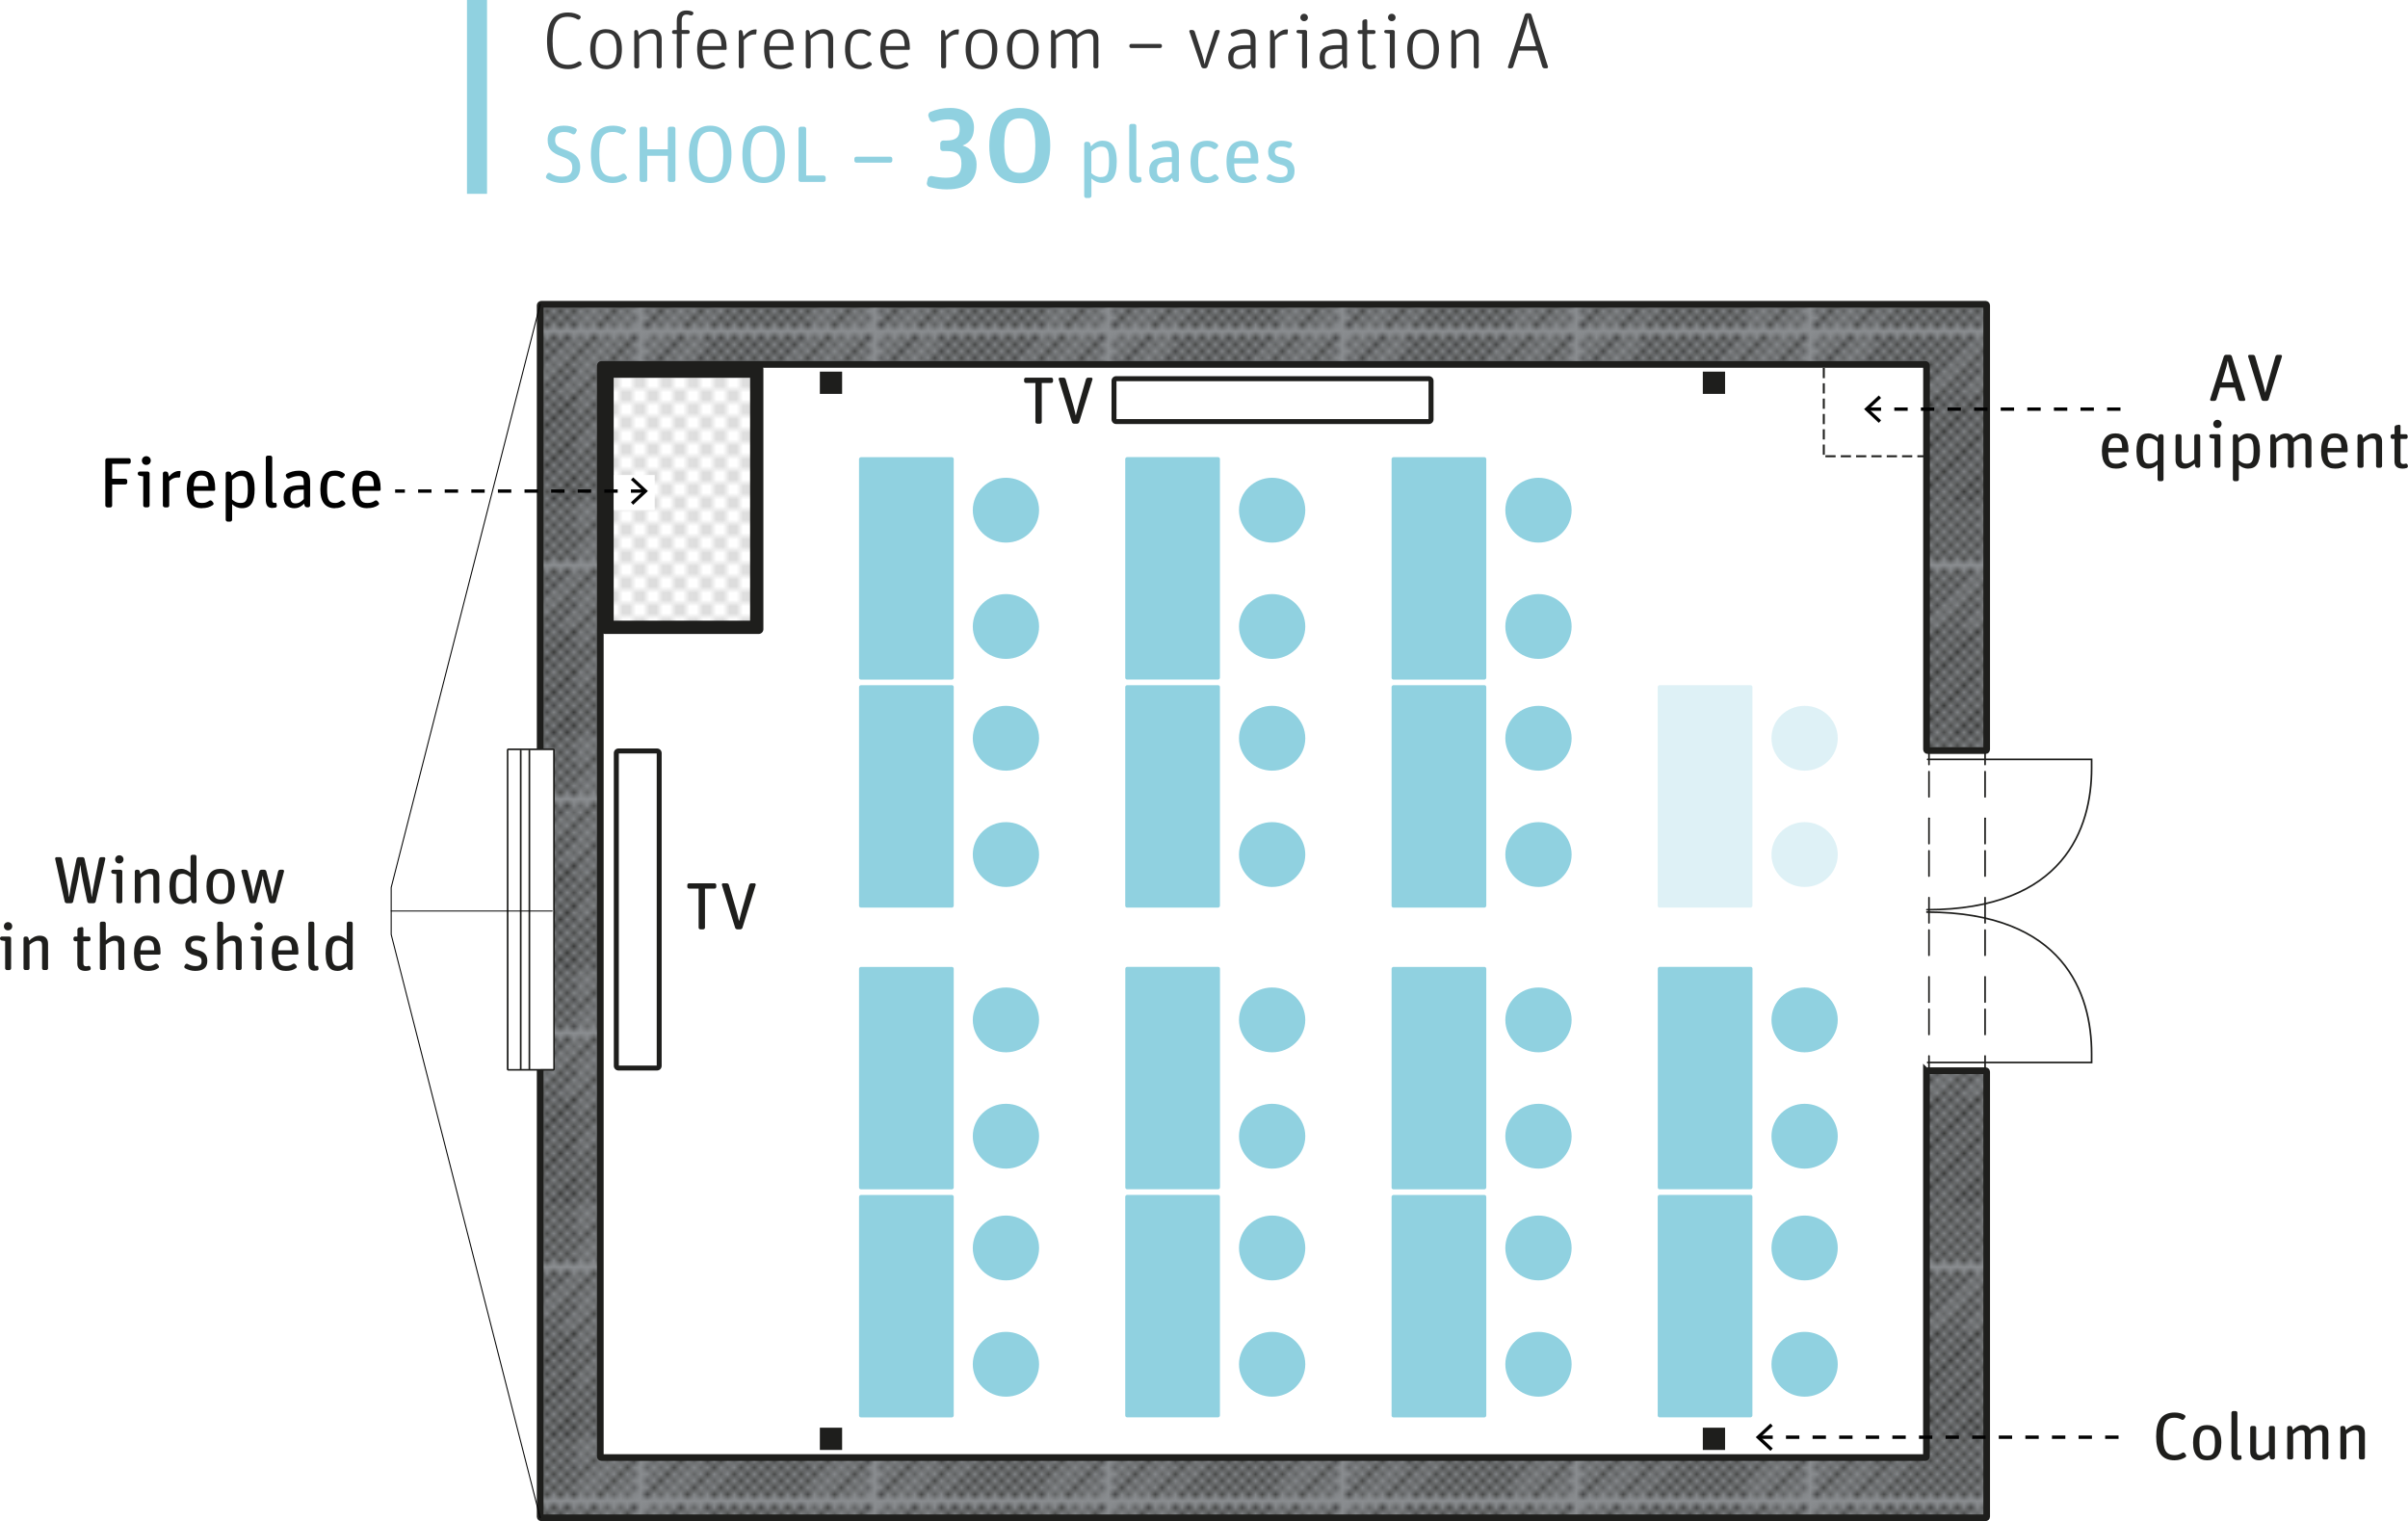 <?xml version="1.0" encoding="UTF-8"?>
<svg id="Vrstva_2" data-name="Vrstva 2" xmlns="http://www.w3.org/2000/svg" xmlns:xlink="http://www.w3.org/1999/xlink" viewBox="0 0 360.29 227.58">
  <defs>
    <style>
      .cls-1 {
        stroke-linejoin: round;
      }

      .cls-1, .cls-2, .cls-3, .cls-4, .cls-5, .cls-6, .cls-7 {
        stroke: #1e1e1c;
      }

      .cls-1, .cls-2, .cls-8, .cls-4, .cls-5, .cls-9, .cls-10, .cls-6, .cls-7, .cls-11 {
        fill: none;
      }

      .cls-1, .cls-5 {
        stroke-width: .3px;
      }

      .cls-2 {
        stroke-dasharray: 3.77 3.23 0 0;
      }

      .cls-2, .cls-3, .cls-4, .cls-9, .cls-10, .cls-6, .cls-7, .cls-11 {
        stroke-miterlimit: 10;
      }

      .cls-2, .cls-4, .cls-9, .cls-6, .cls-7 {
        stroke-linecap: round;
      }

      .cls-2, .cls-4, .cls-6 {
        stroke-width: .25px;
      }

      .cls-12 {
        opacity: .3;
      }

      .cls-13 {
        fill: #fff;
      }

      .cls-14 {
        fill: url(#USGS_19_Land_Inundation);
      }

      .cls-3 {
        fill: url(#Diagonal_Lines);
      }

      .cls-15 {
        fill: #8a8d90;
      }

      .cls-5 {
        stroke-dasharray: 2 2;
      }

      .cls-16 {
        fill: #1e1e1c;
      }

      .cls-17 {
        fill: #343434;
      }

      .cls-9 {
        stroke-width: .15px;
      }

      .cls-9, .cls-10 {
        stroke: #010101;
      }

      .cls-18 {
        fill: #010101;
      }

      .cls-10 {
        stroke-dasharray: 2 0 0 1.98 0 0;
        stroke-width: .5px;
      }

      .cls-6 {
        stroke-dasharray: 3.77 1.08 3.77 3.23 0 0;
      }

      .cls-19 {
        fill: #90d1e0;
      }

      .cls-7 {
        stroke-width: .25px;
      }

      .cls-11 {
        stroke: #90d1e0;
        stroke-width: 3px;
      }
    </style>
    <pattern id="USGS_19_Land_Inundation" data-name="USGS 19 Land Inundation" x="0" y="0" width="72" height="72" patternTransform="translate(57.69 -247.78)" patternUnits="userSpaceOnUse" viewBox="0 0 72 72">
      <g>
        <rect class="cls-8" width="72" height="72"/>
        <g>
          <line class="cls-5" x1="71" y1="71" x2="144.44" y2="71"/>
          <line class="cls-5" x1="71" y1="67" x2="144.44" y2="67"/>
          <line class="cls-5" x1="71" y1="63" x2="144.44" y2="63"/>
          <line class="cls-5" x1="71" y1="59" x2="144.44" y2="59"/>
          <line class="cls-5" x1="71" y1="55" x2="144.44" y2="55"/>
          <line class="cls-5" x1="71" y1="51" x2="144.44" y2="51"/>
          <line class="cls-5" x1="71" y1="47" x2="144.44" y2="47"/>
          <line class="cls-5" x1="71" y1="43" x2="144.44" y2="43"/>
          <line class="cls-5" x1="71" y1="39" x2="144.44" y2="39"/>
          <line class="cls-5" x1="71" y1="35" x2="144.44" y2="35"/>
          <line class="cls-5" x1="71" y1="31" x2="144.44" y2="31"/>
          <line class="cls-5" x1="71" y1="27" x2="144.44" y2="27"/>
          <line class="cls-5" x1="71" y1="23" x2="144.44" y2="23"/>
          <line class="cls-5" x1="71" y1="19" x2="144.44" y2="19"/>
          <line class="cls-5" x1="71" y1="15" x2="144.44" y2="15"/>
          <line class="cls-5" x1="71" y1="11" x2="144.44" y2="11"/>
          <line class="cls-5" x1="71" y1="7" x2="144.44" y2="7"/>
          <line class="cls-5" x1="71" y1="3" x2="144.44" y2="3"/>
        </g>
        <g>
          <line class="cls-5" x1="-1" y1="71" x2="72.44" y2="71"/>
          <line class="cls-5" x1="-1" y1="67" x2="72.44" y2="67"/>
          <line class="cls-5" x1="-1" y1="63" x2="72.44" y2="63"/>
          <line class="cls-5" x1="-1" y1="59" x2="72.44" y2="59"/>
          <line class="cls-5" x1="-1" y1="55" x2="72.44" y2="55"/>
          <line class="cls-5" x1="-1" y1="51" x2="72.44" y2="51"/>
          <line class="cls-5" x1="-1" y1="47" x2="72.44" y2="47"/>
          <line class="cls-5" x1="-1" y1="43" x2="72.44" y2="43"/>
          <line class="cls-5" x1="-1" y1="39" x2="72.44" y2="39"/>
          <line class="cls-5" x1="-1" y1="35" x2="72.44" y2="35"/>
          <line class="cls-5" x1="-1" y1="31" x2="72.44" y2="31"/>
          <line class="cls-5" x1="-1" y1="27" x2="72.44" y2="27"/>
          <line class="cls-5" x1="-1" y1="23" x2="72.44" y2="23"/>
          <line class="cls-5" x1="-1" y1="19" x2="72.44" y2="19"/>
          <line class="cls-5" x1="-1" y1="15" x2="72.44" y2="15"/>
          <line class="cls-5" x1="-1" y1="11" x2="72.44" y2="11"/>
          <line class="cls-5" x1="-1" y1="7" x2="72.44" y2="7"/>
          <line class="cls-5" x1="-1" y1="3" x2="72.44" y2="3"/>
          <line class="cls-5" x1="1.04" y1="69" x2="74.48" y2="69"/>
          <line class="cls-5" x1="1.04" y1="65" x2="74.48" y2="65"/>
          <line class="cls-5" x1="1.04" y1="61" x2="74.48" y2="61"/>
          <line class="cls-5" x1="1.04" y1="57" x2="74.48" y2="57"/>
          <line class="cls-5" x1="1.04" y1="53" x2="74.48" y2="53"/>
          <line class="cls-5" x1="1.04" y1="49" x2="74.48" y2="49"/>
          <line class="cls-5" x1="1.04" y1="45" x2="74.48" y2="45"/>
          <line class="cls-5" x1="1.04" y1="41" x2="74.48" y2="41"/>
          <line class="cls-5" x1="1.04" y1="37" x2="74.48" y2="37"/>
          <line class="cls-5" x1="1.04" y1="33" x2="74.48" y2="33"/>
          <line class="cls-5" x1="1.04" y1="29" x2="74.48" y2="29"/>
          <line class="cls-5" x1="1.04" y1="25" x2="74.48" y2="25"/>
          <line class="cls-5" x1="1.04" y1="21" x2="74.48" y2="21"/>
          <line class="cls-5" x1="1.04" y1="17" x2="74.48" y2="17"/>
          <line class="cls-5" x1="1.04" y1="13" x2="74.48" y2="13"/>
          <line class="cls-5" x1="1.04" y1="9" x2="74.48" y2="9"/>
          <line class="cls-5" x1="1.04" y1="5" x2="74.48" y2="5"/>
          <line class="cls-5" x1="1.04" y1="1" x2="74.48" y2="1"/>
        </g>
        <g>
          <line class="cls-5" x1="-73" y1="71" x2=".44" y2="71"/>
          <line class="cls-5" x1="-73" y1="67" x2=".44" y2="67"/>
          <line class="cls-5" x1="-73" y1="63" x2=".44" y2="63"/>
          <line class="cls-5" x1="-73" y1="59" x2=".44" y2="59"/>
          <line class="cls-5" x1="-73" y1="55" x2=".44" y2="55"/>
          <line class="cls-5" x1="-73" y1="51" x2=".44" y2="51"/>
          <line class="cls-5" x1="-73" y1="47" x2=".44" y2="47"/>
          <line class="cls-5" x1="-73" y1="43" x2=".44" y2="43"/>
          <line class="cls-5" x1="-73" y1="39" x2=".44" y2="39"/>
          <line class="cls-5" x1="-73" y1="35" x2=".44" y2="35"/>
          <line class="cls-5" x1="-73" y1="31" x2=".44" y2="31"/>
          <line class="cls-5" x1="-73" y1="27" x2=".44" y2="27"/>
          <line class="cls-5" x1="-73" y1="23" x2=".44" y2="23"/>
          <line class="cls-5" x1="-73" y1="19" x2=".44" y2="19"/>
          <line class="cls-5" x1="-73" y1="15" x2=".44" y2="15"/>
          <line class="cls-5" x1="-73" y1="11" x2=".44" y2="11"/>
          <line class="cls-5" x1="-73" y1="7" x2=".44" y2="7"/>
          <line class="cls-5" x1="-73" y1="3" x2=".44" y2="3"/>
          <line class="cls-5" x1="-70.96" y1="69" x2="2.48" y2="69"/>
          <line class="cls-5" x1="-70.96" y1="65" x2="2.48" y2="65"/>
          <line class="cls-5" x1="-70.96" y1="61" x2="2.48" y2="61"/>
          <line class="cls-5" x1="-70.96" y1="57" x2="2.48" y2="57"/>
          <line class="cls-5" x1="-70.96" y1="53" x2="2.48" y2="53"/>
          <line class="cls-5" x1="-70.96" y1="49" x2="2.48" y2="49"/>
          <line class="cls-5" x1="-70.96" y1="45" x2="2.48" y2="45"/>
          <line class="cls-5" x1="-70.96" y1="41" x2="2.48" y2="41"/>
          <line class="cls-5" x1="-70.96" y1="37" x2="2.48" y2="37"/>
          <line class="cls-5" x1="-70.96" y1="33" x2="2.48" y2="33"/>
          <line class="cls-5" x1="-70.96" y1="29" x2="2.48" y2="29"/>
          <line class="cls-5" x1="-70.96" y1="25" x2="2.48" y2="25"/>
          <line class="cls-5" x1="-70.96" y1="21" x2="2.48" y2="21"/>
          <line class="cls-5" x1="-70.96" y1="17" x2="2.48" y2="17"/>
          <line class="cls-5" x1="-70.96" y1="13" x2="2.48" y2="13"/>
          <line class="cls-5" x1="-70.96" y1="9" x2="2.48" y2="9"/>
          <line class="cls-5" x1="-70.96" y1="5" x2="2.48" y2="5"/>
          <line class="cls-5" x1="-70.96" y1="1" x2="2.48" y2="1"/>
        </g>
      </g>
    </pattern>
    <pattern id="Diagonal_Lines" data-name="Diagonal Lines" x="0" y="0" width="34.02" height="34.02" patternTransform="translate(-8.64 -299.94)" patternUnits="userSpaceOnUse" viewBox="0 0 34.02 34.02">
      <g>
        <rect class="cls-8" width="34.02" height="34.02"/>
        <g>
          <line class="cls-1" x1="9.02" y1="39.02" x2="39.02" y2="9.02"/>
          <line class="cls-1" x1="9.02" y1="45.02" x2="45.02" y2="9.02"/>
          <line class="cls-1" x1="9.02" y1="51.02" x2="51.02" y2="9.02"/>
          <line class="cls-1" x1="9.02" y1="57.02" x2="57.02" y2="9.02"/>
          <line class="cls-1" x1="9.02" y1="63.02" x2="63.02" y2="9.02"/>
          <line class="cls-1" x1="9.02" y1="69.02" x2="69.02" y2="9.02"/>
          <line class="cls-1" x1="9.02" y1="75.02" x2="75.02" y2="9.02"/>
          <line class="cls-1" x1="9.02" y1="81.02" x2="81.02" y2="9.02"/>
          <line class="cls-1" x1="9.02" y1="87.02" x2="87.02" y2="9.02"/>
          <line class="cls-1" x1="9.02" y1="93.02" x2="93.02" y2="9.02"/>
          <line class="cls-1" x1="15.02" y1="93.02" x2="93.02" y2="15.02"/>
          <line class="cls-1" x1="21.02" y1="93.02" x2="93.02" y2="21.02"/>
          <line class="cls-1" x1="27.02" y1="93.02" x2="93.02" y2="27.02"/>
          <line class="cls-1" x1="33.02" y1="93.02" x2="93.02" y2="33.02"/>
        </g>
        <g>
          <line class="cls-1" x1="-24.99" y1="39.02" x2="5.01" y2="9.02"/>
          <line class="cls-1" x1="-24.99" y1="45.02" x2="11.01" y2="9.02"/>
          <line class="cls-1" x1="-24.99" y1="51.02" x2="17.01" y2="9.02"/>
          <line class="cls-1" x1="-24.99" y1="57.02" x2="23.01" y2="9.02"/>
          <line class="cls-1" x1="-24.99" y1="63.02" x2="29.01" y2="9.02"/>
          <line class="cls-1" x1="-24.99" y1="69.02" x2="35.01" y2="9.02"/>
          <line class="cls-1" x1="-24.99" y1="75.02" x2="41.01" y2="9.02"/>
          <line class="cls-1" x1="-24.99" y1="81.02" x2="47.01" y2="9.02"/>
          <line class="cls-1" x1="-24.99" y1="87.02" x2="53.01" y2="9.02"/>
          <line class="cls-1" x1="-24.99" y1="93.02" x2="59.01" y2="9.02"/>
          <line class="cls-1" x1="-18.99" y1="93.02" x2="59.01" y2="15.02"/>
          <line class="cls-1" x1="-12.99" y1="93.02" x2="59.01" y2="21.02"/>
          <line class="cls-1" x1="-6.99" y1="93.02" x2="59.01" y2="27.02"/>
          <line class="cls-1" x1="-.99" y1="93.02" x2="59.01" y2="33.02"/>
        </g>
        <g>
          <line class="cls-1" x1="-59.01" y1="69.02" x2=".99" y2="9.02"/>
          <line class="cls-1" x1="-59.01" y1="75.02" x2="6.99" y2="9.02"/>
          <line class="cls-1" x1="-59.01" y1="81.02" x2="12.99" y2="9.02"/>
          <line class="cls-1" x1="-59.01" y1="87.02" x2="18.99" y2="9.02"/>
          <line class="cls-1" x1="-59.01" y1="93.02" x2="24.99" y2="9.02"/>
          <line class="cls-1" x1="-53.01" y1="93.02" x2="24.99" y2="15.02"/>
          <line class="cls-1" x1="-47.01" y1="93.02" x2="24.99" y2="21.02"/>
          <line class="cls-1" x1="-41.01" y1="93.02" x2="24.99" y2="27.02"/>
          <line class="cls-1" x1="-35.01" y1="93.02" x2="24.99" y2="33.02"/>
        </g>
        <g>
          <line class="cls-1" x1="9.02" y1="5.01" x2="39.02" y2="-24.99"/>
          <line class="cls-1" x1="9.02" y1="11.01" x2="45.02" y2="-24.99"/>
          <line class="cls-1" x1="9.02" y1="17.01" x2="51.02" y2="-24.99"/>
          <line class="cls-1" x1="9.02" y1="23.01" x2="57.02" y2="-24.99"/>
          <line class="cls-1" x1="9.02" y1="29.01" x2="63.02" y2="-24.99"/>
          <line class="cls-1" x1="9.02" y1="35.01" x2="69.02" y2="-24.99"/>
          <line class="cls-1" x1="9.02" y1="41.01" x2="75.02" y2="-24.99"/>
          <line class="cls-1" x1="9.02" y1="47.01" x2="81.02" y2="-24.99"/>
          <line class="cls-1" x1="9.02" y1="53.01" x2="87.02" y2="-24.99"/>
          <line class="cls-1" x1="9.02" y1="59.01" x2="93.02" y2="-24.99"/>
          <line class="cls-1" x1="15.02" y1="59.01" x2="93.02" y2="-18.99"/>
          <line class="cls-1" x1="21.02" y1="59.01" x2="93.02" y2="-12.99"/>
          <line class="cls-1" x1="27.02" y1="59.01" x2="93.02" y2="-6.99"/>
          <line class="cls-1" x1="33.02" y1="59.01" x2="93.02" y2="-.99"/>
        </g>
        <g>
          <line class="cls-1" x1="-24.99" y1="5.01" x2="5.01" y2="-24.99"/>
          <line class="cls-1" x1="-24.99" y1="11.01" x2="11.01" y2="-24.99"/>
          <line class="cls-1" x1="-24.99" y1="17.01" x2="17.01" y2="-24.99"/>
          <line class="cls-1" x1="-24.99" y1="23.01" x2="23.01" y2="-24.99"/>
          <line class="cls-1" x1="-24.99" y1="29.01" x2="29.01" y2="-24.99"/>
          <line class="cls-1" x1="-24.99" y1="35.01" x2="35.01" y2="-24.99"/>
          <line class="cls-1" x1="-24.99" y1="41.01" x2="41.01" y2="-24.99"/>
          <line class="cls-1" x1="-24.99" y1="47.01" x2="47.01" y2="-24.99"/>
          <line class="cls-1" x1="-24.99" y1="53.01" x2="53.01" y2="-24.99"/>
          <line class="cls-1" x1="-24.99" y1="59.01" x2="59.01" y2="-24.99"/>
          <line class="cls-1" x1="-18.99" y1="59.01" x2="59.01" y2="-18.99"/>
          <line class="cls-1" x1="-12.99" y1="59.01" x2="59.01" y2="-12.99"/>
          <line class="cls-1" x1="-6.99" y1="59.01" x2="59.01" y2="-6.99"/>
          <line class="cls-1" x1="-.99" y1="59.01" x2="59.01" y2="-.99"/>
          <line class="cls-1" x1="5.01" y1="59.01" x2="59.01" y2="5.01"/>
          <line class="cls-1" x1="11.01" y1="59.01" x2="59.01" y2="11.01"/>
          <line class="cls-1" x1="17.01" y1="59.01" x2="59.01" y2="17.01"/>
          <line class="cls-1" x1="23.01" y1="59.01" x2="59.01" y2="23.01"/>
          <line class="cls-1" x1="29.01" y1="59.01" x2="59.01" y2="29.01"/>
        </g>
        <g>
          <line class="cls-1" x1="-59.01" y1="35.01" x2=".99" y2="-24.99"/>
          <line class="cls-1" x1="-59.01" y1="41.01" x2="6.99" y2="-24.99"/>
          <line class="cls-1" x1="-59.01" y1="47.01" x2="12.99" y2="-24.99"/>
          <line class="cls-1" x1="-59.01" y1="53.01" x2="18.99" y2="-24.99"/>
          <line class="cls-1" x1="-59.01" y1="59.01" x2="24.99" y2="-24.99"/>
          <line class="cls-1" x1="-53.01" y1="59.01" x2="24.99" y2="-18.99"/>
          <line class="cls-1" x1="-47.01" y1="59.01" x2="24.99" y2="-12.99"/>
          <line class="cls-1" x1="-41.01" y1="59.01" x2="24.99" y2="-6.99"/>
          <line class="cls-1" x1="-35.01" y1="59.01" x2="24.99" y2="-.99"/>
          <line class="cls-1" x1="-29.01" y1="59.01" x2="24.99" y2="5.01"/>
          <line class="cls-1" x1="-23.01" y1="59.01" x2="24.99" y2="11.01"/>
          <line class="cls-1" x1="-17.01" y1="59.01" x2="24.99" y2="17.01"/>
          <line class="cls-1" x1="-11.01" y1="59.01" x2="24.99" y2="23.01"/>
          <line class="cls-1" x1="-5.01" y1="59.01" x2="24.99" y2="29.01"/>
        </g>
        <g>
          <line class="cls-1" x1="9.02" y1=".99" x2="69.02" y2="-59.01"/>
          <line class="cls-1" x1="9.02" y1="6.99" x2="75.02" y2="-59.01"/>
          <line class="cls-1" x1="9.02" y1="12.99" x2="81.02" y2="-59.01"/>
          <line class="cls-1" x1="9.02" y1="18.99" x2="87.02" y2="-59.01"/>
          <line class="cls-1" x1="9.02" y1="24.99" x2="93.02" y2="-59.01"/>
          <line class="cls-1" x1="15.02" y1="24.99" x2="93.02" y2="-53.01"/>
          <line class="cls-1" x1="21.02" y1="24.99" x2="93.02" y2="-47.01"/>
          <line class="cls-1" x1="27.02" y1="24.99" x2="93.02" y2="-41.01"/>
          <line class="cls-1" x1="33.02" y1="24.99" x2="93.02" y2="-35.01"/>
        </g>
        <g>
          <line class="cls-1" x1="-24.99" y1=".99" x2="35.01" y2="-59.01"/>
          <line class="cls-1" x1="-24.99" y1="6.99" x2="41.01" y2="-59.01"/>
          <line class="cls-1" x1="-24.99" y1="12.99" x2="47.01" y2="-59.01"/>
          <line class="cls-1" x1="-24.99" y1="18.99" x2="53.01" y2="-59.01"/>
          <line class="cls-1" x1="-24.99" y1="24.99" x2="59.01" y2="-59.01"/>
          <line class="cls-1" x1="-18.99" y1="24.99" x2="59.01" y2="-53.01"/>
          <line class="cls-1" x1="-12.99" y1="24.99" x2="59.01" y2="-47.01"/>
          <line class="cls-1" x1="-6.99" y1="24.99" x2="59.01" y2="-41.01"/>
          <line class="cls-1" x1="-.99" y1="24.99" x2="59.01" y2="-35.01"/>
          <line class="cls-1" x1="5.01" y1="24.99" x2="59.01" y2="-29.01"/>
          <line class="cls-1" x1="11.01" y1="24.99" x2="59.01" y2="-23.01"/>
          <line class="cls-1" x1="17.01" y1="24.99" x2="59.01" y2="-17.01"/>
          <line class="cls-1" x1="23.01" y1="24.99" x2="59.01" y2="-11.01"/>
          <line class="cls-1" x1="29.01" y1="24.99" x2="59.01" y2="-5.01"/>
        </g>
        <g>
          <line class="cls-1" x1="-59.01" y1=".99" x2=".99" y2="-59.01"/>
          <line class="cls-1" x1="-59.01" y1="6.99" x2="6.99" y2="-59.01"/>
          <line class="cls-1" x1="-59.01" y1="12.99" x2="12.99" y2="-59.01"/>
          <line class="cls-1" x1="-59.01" y1="18.99" x2="18.99" y2="-59.01"/>
          <line class="cls-1" x1="-59.01" y1="24.99" x2="24.99" y2="-59.01"/>
          <line class="cls-1" x1="-53.01" y1="24.99" x2="24.99" y2="-53.01"/>
          <line class="cls-1" x1="-47.01" y1="24.99" x2="24.99" y2="-47.01"/>
          <line class="cls-1" x1="-41.01" y1="24.99" x2="24.99" y2="-41.01"/>
          <line class="cls-1" x1="-35.01" y1="24.99" x2="24.99" y2="-35.01"/>
          <line class="cls-1" x1="-29.01" y1="24.99" x2="24.99" y2="-29.01"/>
          <line class="cls-1" x1="-23.01" y1="24.99" x2="24.99" y2="-23.01"/>
          <line class="cls-1" x1="-17.01" y1="24.99" x2="24.99" y2="-17.01"/>
          <line class="cls-1" x1="-11.01" y1="24.99" x2="24.99" y2="-11.01"/>
          <line class="cls-1" x1="-5.01" y1="24.99" x2="24.99" y2="-5.01"/>
        </g>
      </g>
    </pattern>
  </defs>
  <g id="Vrstva_1-2" data-name="Vrstva 1">
    <path class="cls-15" d="M288.24,160.35v57.55c0,.09-.08.17-.17.17H89.99c-.09,0-.17-.08-.17-.17V54.69c0-.09.08-.17.17-.17h198.09c.09,0,.17.08.17.17v57.44c0,.09.08.17.17.17h8.66c.09,0,.17-.08.17-.17V45.69c0-.09-.08-.17-.17-.17H80.99c-.09,0-.17.08-.17.17v181.22c0,.09.08.17.17.17h216.09c.09,0,.17-.08.17-.17v-66.55c0-.09-.08-.17-.17-.17h-8.66c-.09,0-.17.08-.17.17Z"/>
    <g>
      <rect class="cls-14" x="90.82" y="55.52" width="22.41" height="38.34"/>
      <path class="cls-16" d="M112.23,56.52v36.34h-20.41v-36.34h20.41M113.51,54.52h-22.98c-.39,0-.71.32-.71.71v38.91c0,.39.32.71.71.71h22.98c.39,0,.71-.32.71-.71v-38.91c0-.39-.32-.71-.71-.71h0Z"/>
    </g>
    <g>
      <rect class="cls-13" x="272.73" y="54.51" width="15.52" height="13.89"/>
      <path class="cls-16" d="M285.95,54.51h-1.53v.3h1.53v-.3h0ZM283.66,54.51h-1.53v.3h1.53v-.3h0ZM281.37,54.51h-1.53v.3h1.53v-.3h0ZM279.07,54.51h-1.53v.3h1.53v-.3h0ZM276.78,54.51h-1.53v.3h1.53v-.3h0ZM274.49,54.51h-1.53v.3h1.53v-.3h0ZM273.03,55.05h-.3v1.53h.3v-1.53h0ZM273.03,57.34h-.3v1.53h.3v-1.53h0ZM273.03,59.63h-.3v1.53h.3v-1.53h0ZM273.03,61.93h-.3v1.53h.3v-1.53h0ZM273.03,64.22h-.3v1.53h.3v-1.53h0ZM273.03,66.51h-.3v1.53h.3v-1.53h0ZM274.65,68.11h-1.53v.3h1.53v-.3h0ZM276.95,68.11h-1.53v.3h1.53v-.3h0ZM279.24,68.11h-1.53v.3h1.53v-.3h0ZM281.53,68.11h-1.53v.3h1.53v-.3h0ZM283.83,68.11h-1.53v.3h1.53v-.3h0ZM286.12,68.11h-1.53v.3h1.53v-.3h0ZM288.24,68.11h-1.36v.3h1.36v-.3h0ZM288.24,65.95h-.3v1.53h.3v-1.53h0ZM288.24,63.65h-.3v1.53h.3v-1.53h0ZM288.24,61.36h-.3v1.53h.3v-1.53h0ZM288.24,59.07h-.3v1.53h.3v-1.53h0ZM288.24,56.77h-.3v1.53h.3v-1.53h0ZM288.24,54.51h-1.53v.3h1.23v1.2h.3v-1.5h0Z"/>
    </g>
    <rect class="cls-16" x="254.78" y="55.6" width="3.33" height="3.33"/>
    <rect class="cls-16" x="122.67" y="55.6" width="3.33" height="3.33"/>
    <rect class="cls-16" x="254.78" y="213.6" width="3.33" height="3.33"/>
    <rect class="cls-16" x="122.67" y="213.6" width="3.33" height="3.33"/>
    <path class="cls-4" d="M288.31,136.11c20.54-.03,24.64-12.22,24.64-21.18v-1.32h-24.53"/>
    <path class="cls-4" d="M288.31,136.46c20.54.03,24.64,12.22,24.64,21.18v1.32h-24.53"/>
    <path class="cls-3" d="M288.24,160.35v57.55c0,.09-.08.17-.17.17H89.99c-.09,0-.17-.08-.17-.17V54.69c0-.09.08-.17.17-.17h198.09c.09,0,.17.08.17.17v57.44c0,.09.08.17.17.17h8.66c.09,0,.17-.08.17-.17V45.69c0-.09-.08-.17-.17-.17H80.99c-.09,0-.17.08-.17.17v181.22c0,.09.08.17.17.17h216.09c.09,0,.17-.08.17-.17v-66.55c0-.09-.08-.17-.17-.17h-8.66c-.09,0-.17.08-.17.17Z"/>
    <g>
      <line class="cls-4" x1="288.62" y1="112.63" x2="288.62" y2="114.38"/>
      <line class="cls-2" x1="288.62" y1="115.45" x2="288.62" y2="122.45"/>
      <line class="cls-6" x1="288.62" y1="122.45" x2="288.62" y2="157.99"/>
      <line class="cls-4" x1="288.62" y1="157.99" x2="288.62" y2="159.74"/>
    </g>
    <g>
      <line class="cls-4" x1="297.01" y1="112.63" x2="297.01" y2="114.38"/>
      <line class="cls-2" x1="297.01" y1="115.45" x2="297.01" y2="122.45"/>
      <line class="cls-6" x1="297.01" y1="122.45" x2="297.01" y2="157.99"/>
      <line class="cls-4" x1="297.01" y1="157.99" x2="297.01" y2="159.74"/>
    </g>
    <g>
      <g>
        <path class="cls-13" d="M76.06,112.1h6.72c.06,0,.1.04.1.1v47.74c0,.06-.04.1-.1.1h-6.72c-.06,0-.1-.05-.1-.1v-47.74c0-.06.04-.1.1-.1Z"/>
        <path class="cls-16" d="M82.76,112.23l.02,47.69-6.69.02-.02-47.71h6.69M82.78,111.98h-6.72c-.12,0-.23.1-.23.23v47.74c0,.12.1.23.23.23h6.72c.12,0,.23-.1.23-.23v-47.74c0-.12-.1-.23-.23-.23h0Z"/>
      </g>
      <line class="cls-7" x1="77.91" y1="112.27" x2="77.91" y2="159.96"/>
      <line class="cls-7" x1="79.21" y1="112.27" x2="79.21" y2="159.96"/>
    </g>
    <g>
      <rect class="cls-13" x="92.21" y="112.35" width="6.42" height="47.44" rx=".32" ry=".32"/>
      <path class="cls-16" d="M98.26,112.73v46.69h-5.67v-46.69h5.67M98.31,111.98h-5.78c-.38,0-.69.31-.69.69v46.8c0,.38.31.69.69.69h5.78c.38,0,.69-.31.69-.69v-46.8c0-.38-.31-.69-.69-.69h0Z"/>
    </g>
    <g>
      <rect class="cls-19" x="118.97" y="77.94" width="33.28" height="14.17" rx=".28" ry=".28" transform="translate(50.59 220.65) rotate(-90)"/>
      <g>
        <ellipse class="cls-19" cx="150.51" cy="76.33" rx="4.96" ry="4.85"/>
        <ellipse class="cls-19" cx="150.51" cy="93.73" rx="4.96" ry="4.85"/>
      </g>
    </g>
    <g>
      <rect class="cls-19" x="118.97" y="112.06" width="33.28" height="14.17" rx=".28" ry=".28" transform="translate(16.47 254.76) rotate(-90)"/>
      <g>
        <ellipse class="cls-19" cx="150.51" cy="110.45" rx="4.96" ry="4.85"/>
        <ellipse class="cls-19" cx="150.51" cy="127.85" rx="4.96" ry="4.85"/>
      </g>
    </g>
    <g>
      <rect class="cls-19" x="158.81" y="77.94" width="33.28" height="14.17" rx=".28" ry=".28" transform="translate(90.42 260.48) rotate(-90)"/>
      <g>
        <ellipse class="cls-19" cx="190.34" cy="76.33" rx="4.96" ry="4.85"/>
        <ellipse class="cls-19" cx="190.34" cy="93.73" rx="4.96" ry="4.85"/>
      </g>
    </g>
    <g>
      <rect class="cls-19" x="158.81" y="112.06" width="33.28" height="14.17" rx=".28" ry=".28" transform="translate(56.3 294.6) rotate(-90)"/>
      <g>
        <ellipse class="cls-19" cx="190.34" cy="110.45" rx="4.96" ry="4.85"/>
        <ellipse class="cls-19" cx="190.34" cy="127.85" rx="4.96" ry="4.85"/>
      </g>
    </g>
    <g>
      <rect class="cls-19" x="118.97" y="154.21" width="33.28" height="14.17" rx=".28" ry=".28" transform="translate(-25.68 296.91) rotate(-90)"/>
      <g>
        <ellipse class="cls-19" cx="150.51" cy="152.59" rx="4.96" ry="4.85"/>
        <ellipse class="cls-19" cx="150.51" cy="169.99" rx="4.96" ry="4.85"/>
      </g>
    </g>
    <g>
      <rect class="cls-19" x="118.97" y="188.32" width="33.28" height="14.17" rx=".28" ry=".28" transform="translate(-59.79 331.03) rotate(-90)"/>
      <g>
        <ellipse class="cls-19" cx="150.51" cy="186.71" rx="4.96" ry="4.85"/>
        <ellipse class="cls-19" cx="150.51" cy="204.11" rx="4.96" ry="4.85"/>
      </g>
    </g>
    <g>
      <rect class="cls-19" x="158.81" y="154.21" width="33.28" height="14.17" rx=".28" ry=".28" transform="translate(14.16 336.74) rotate(-90)"/>
      <g>
        <ellipse class="cls-19" cx="190.34" cy="152.59" rx="4.96" ry="4.85"/>
        <ellipse class="cls-19" cx="190.34" cy="169.99" rx="4.96" ry="4.85"/>
      </g>
    </g>
    <g>
      <rect class="cls-19" x="158.81" y="188.32" width="33.28" height="14.17" rx=".28" ry=".28" transform="translate(-19.96 370.86) rotate(-90)"/>
      <g>
        <ellipse class="cls-19" cx="190.34" cy="186.71" rx="4.96" ry="4.85"/>
        <ellipse class="cls-19" cx="190.34" cy="204.11" rx="4.96" ry="4.85"/>
      </g>
    </g>
    <g>
      <rect class="cls-19" x="198.65" y="154.21" width="33.28" height="14.17" rx=".28" ry=".28" transform="translate(54 376.59) rotate(-90)"/>
      <g>
        <ellipse class="cls-19" cx="230.19" cy="152.59" rx="4.96" ry="4.85"/>
        <ellipse class="cls-19" cx="230.19" cy="169.99" rx="4.96" ry="4.85"/>
      </g>
    </g>
    <g>
      <rect class="cls-19" x="198.65" y="188.32" width="33.28" height="14.17" rx=".28" ry=".28" transform="translate(19.89 410.71) rotate(-90)"/>
      <g>
        <ellipse class="cls-19" cx="230.19" cy="186.71" rx="4.96" ry="4.85"/>
        <ellipse class="cls-19" cx="230.19" cy="204.11" rx="4.96" ry="4.85"/>
      </g>
    </g>
    <g>
      <rect class="cls-19" x="238.48" y="154.21" width="33.28" height="14.17" rx=".28" ry=".28" transform="translate(93.83 416.41) rotate(-90)"/>
      <g>
        <ellipse class="cls-19" cx="270.01" cy="152.59" rx="4.96" ry="4.85"/>
        <ellipse class="cls-19" cx="270.01" cy="169.99" rx="4.96" ry="4.85"/>
      </g>
    </g>
    <g>
      <rect class="cls-19" x="238.48" y="188.32" width="33.28" height="14.17" rx=".28" ry=".28" transform="translate(59.71 450.53) rotate(-90)"/>
      <g>
        <ellipse class="cls-19" cx="270.01" cy="186.71" rx="4.96" ry="4.85"/>
        <ellipse class="cls-19" cx="270.01" cy="204.11" rx="4.96" ry="4.85"/>
      </g>
    </g>
    <g>
      <rect class="cls-19" x="198.65" y="77.94" width="33.28" height="14.17" rx=".28" ry=".28" transform="translate(130.27 300.33) rotate(-90)"/>
      <g>
        <ellipse class="cls-19" cx="230.19" cy="76.33" rx="4.96" ry="4.85"/>
        <ellipse class="cls-19" cx="230.19" cy="93.73" rx="4.96" ry="4.85"/>
      </g>
    </g>
    <g>
      <rect class="cls-19" x="198.65" y="112.06" width="33.28" height="14.17" rx=".28" ry=".28" transform="translate(96.15 334.44) rotate(-90)"/>
      <g>
        <ellipse class="cls-19" cx="230.19" cy="110.45" rx="4.96" ry="4.85"/>
        <ellipse class="cls-19" cx="230.19" cy="127.85" rx="4.96" ry="4.85"/>
      </g>
    </g>
    <g class="cls-12">
      <rect class="cls-19" x="238.48" y="112.06" width="33.28" height="14.17" rx=".28" ry=".28" transform="translate(135.97 374.27) rotate(-90)"/>
      <g>
        <ellipse class="cls-19" cx="270.01" cy="110.45" rx="4.96" ry="4.85"/>
        <ellipse class="cls-19" cx="270.01" cy="127.85" rx="4.96" ry="4.85"/>
      </g>
    </g>
    <g>
      <path class="cls-17" d="M85.03,10.34c-2.28,0-3.18-1.48-3.18-4.2s.92-4.27,3.13-4.27c.73,0,1.32.18,1.79.48.12.08.16.24.07.36l-.07.11c-.09.12-.26.16-.39.07-.39-.23-.85-.38-1.41-.38-1.75,0-2.29,1.2-2.29,3.6s.51,3.59,2.35,3.59c.62,0,1.11-.22,1.49-.47.12-.08.3-.05.39.07l.07.12c.07.12.05.28-.07.36-.5.32-1.13.56-1.89.56Z"/>
      <path class="cls-17" d="M90.69,10.34c-1.38,0-2.38-.85-2.38-2.97s.97-3,2.35-3,2.39.85,2.39,2.99-.97,2.99-2.36,2.99ZM90.69,9.76c1.03,0,1.58-.59,1.58-2.39s-.56-2.44-1.59-2.44-1.58.59-1.58,2.4.56,2.42,1.59,2.42Z"/>
      <path class="cls-17" d="M95.17,10.22c-.15,0-.27-.12-.27-.26v-5.23c0-.13.11-.24.25-.24h.02c.14,0,.27.1.3.24l.12.59c.58-.55,1.21-.95,1.94-.95.85,0,1.47.48,1.47,1.48v4.11c0,.14-.12.26-.27.26h-.2c-.15,0-.27-.12-.27-.26v-3.92c0-.77-.29-1.03-.9-1.03s-1.18.37-1.72.83v4.13c0,.14-.12.26-.27.26h-.2Z"/>
      <path class="cls-17" d="M101.26,5.08h-.44c-.15,0-.27-.12-.27-.26v-.06c0-.14.12-.26.27-.26h.44v-1.42c0-1.08.63-1.51,1.41-1.51.36,0,.66.05.93.17.12.06.19.23.12.35l-.04.06c-.07.13-.24.19-.39.14-.17-.07-.35-.11-.56-.11-.47,0-.73.28-.73.91v1.4h.93c.15,0,.27.12.27.26v.06c0,.14-.12.26-.27.26h-.93v4.88c0,.14-.12.26-.27.26h-.2c-.15,0-.27-.12-.27-.26v-4.88Z"/>
      <path class="cls-17" d="M105.09,7.46c.02,1.74.51,2.27,1.63,2.27.56,0,.93-.16,1.26-.36.12-.08.31-.06.4.06l.07.08c.09.12.06.29-.06.36-.45.3-.96.47-1.67.47-1.42,0-2.41-.77-2.41-2.97s.96-3,2.28-3,2.13.84,2.13,2.79v.16c0,.08-.06.14-.14.14h-3.48ZM105.1,6.9h2.84c0-1.46-.45-1.94-1.37-1.94-.83,0-1.38.44-1.47,1.94Z"/>
      <path class="cls-17" d="M110.81,10.22c-.15,0-.27-.12-.27-.26v-5.23c0-.13.11-.24.25-.24h.02c.14,0,.26.1.29.24l.14.73c.5-.59,1.09-1.06,1.8-1.06.02,0,.07,0,.11.01.04,0,.07.04.06.08l-.05.56c0,.06-.06.11-.11.11-.04,0-.07-.01-.16-.01-.61,0-1.07.3-1.6.85v3.95c0,.14-.12.26-.27.26h-.2Z"/>
      <path class="cls-17" d="M115.11,7.46c.02,1.74.51,2.27,1.63,2.27.56,0,.93-.16,1.26-.36.12-.08.31-.06.4.06l.07.08c.09.12.06.29-.06.36-.45.3-.96.47-1.67.47-1.42,0-2.41-.77-2.41-2.97s.96-3,2.28-3,2.13.84,2.13,2.79v.16c0,.08-.06.14-.14.14h-3.48ZM115.12,6.9h2.84c0-1.46-.45-1.94-1.37-1.94-.83,0-1.38.44-1.47,1.94Z"/>
      <path class="cls-17" d="M120.83,10.22c-.15,0-.27-.12-.27-.26v-5.23c0-.13.11-.24.25-.24h.02c.14,0,.27.1.3.24l.12.59c.58-.55,1.21-.95,1.94-.95.85,0,1.47.48,1.47,1.48v4.11c0,.14-.12.26-.27.26h-.2c-.15,0-.27-.12-.27-.26v-3.92c0-.77-.29-1.03-.9-1.03s-1.18.37-1.72.83v4.13c0,.14-.12.26-.27.26h-.2Z"/>
      <path class="cls-17" d="M128.77,10.34c-1.37,0-2.33-.83-2.33-2.97s.97-3,2.33-3c.62,0,1.07.18,1.47.49.11.1.12.26.02.37l-.09.1c-.1.11-.27.11-.39.02-.27-.24-.57-.37-1.04-.37-.98,0-1.52.53-1.52,2.36s.52,2.39,1.58,2.39c.5,0,.81-.18,1.06-.4.11-.1.3-.1.41.01l.09.08c.1.1.1.26,0,.36-.39.32-.88.55-1.59.55Z"/>
      <path class="cls-17" d="M132.5,7.46c.02,1.74.51,2.27,1.63,2.27.56,0,.93-.16,1.26-.36.12-.08.31-.06.4.06l.07.08c.09.12.06.29-.06.36-.45.3-.96.47-1.67.47-1.42,0-2.41-.77-2.41-2.97s.96-3,2.28-3,2.13.84,2.13,2.79v.16c0,.08-.06.14-.14.14h-3.48ZM132.51,6.9h2.84c0-1.46-.45-1.94-1.37-1.94-.83,0-1.38.44-1.47,1.94Z"/>
      <path class="cls-17" d="M141.08,10.22c-.15,0-.27-.12-.27-.26v-5.23c0-.13.11-.24.25-.24h.02c.14,0,.26.1.29.24l.14.73c.5-.59,1.09-1.06,1.8-1.06.02,0,.07,0,.11.01.04,0,.07.04.06.08l-.05.56c0,.06-.06.11-.11.11-.04,0-.07-.01-.16-.01-.61,0-1.07.3-1.6.85v3.95c0,.14-.12.26-.27.26h-.2Z"/>
      <path class="cls-17" d="M146.86,10.34c-1.38,0-2.38-.85-2.38-2.97s.97-3,2.35-3,2.39.85,2.39,2.99-.97,2.99-2.36,2.99ZM146.86,9.76c1.03,0,1.58-.59,1.58-2.39s-.56-2.44-1.59-2.44-1.58.59-1.58,2.4.56,2.42,1.59,2.42Z"/>
      <path class="cls-17" d="M153.05,10.34c-1.38,0-2.38-.85-2.38-2.97s.97-3,2.35-3,2.39.85,2.39,2.99-.97,2.99-2.36,2.99ZM153.05,9.76c1.03,0,1.58-.59,1.58-2.39s-.56-2.44-1.59-2.44-1.58.59-1.58,2.4.56,2.42,1.59,2.42Z"/>
      <path class="cls-17" d="M157.53,10.22c-.15,0-.27-.12-.27-.26v-5.23c0-.13.11-.24.25-.24h.02c.14,0,.27.1.3.24l.12.55c.56-.52,1.12-.91,1.83-.91.66,0,1.11.34,1.32.89.61-.53,1.18-.89,1.85-.89.82,0,1.39.47,1.39,1.46v4.13c0,.14-.12.26-.27.26h-.2c-.15,0-.27-.12-.27-.26v-3.93c0-.76-.25-1.02-.81-1.02s-1.09.31-1.62.76v4.2c0,.14-.12.26-.27.26h-.2c-.15,0-.27-.12-.27-.26v-3.93c0-.76-.25-1.02-.81-1.02s-1.08.35-1.62.79v4.16c0,.14-.12.26-.27.26h-.2Z"/>
      <path class="cls-17" d="M169.25,7.19c-.15,0-.27-.12-.27-.26v-.1c0-.14.12-.26.27-.26h4.33c.15,0,.27.12.27.26v.1c0,.14-.12.26-.27.26h-4.33Z"/>
      <path class="cls-17" d="M180.1,10.22c-.16,0-.31-.11-.36-.25l-1.78-5.23c-.05-.13.05-.25.19-.25h.25c.16,0,.31.11.36.25l1.09,3.37c.16.49.31,1.12.39,1.49h.01c.06-.36.22-.98.39-1.5l1.08-3.36c.05-.14.2-.25.36-.25h.22c.14,0,.24.12.19.25l-1.82,5.23c-.05.14-.2.25-.36.25h-.21Z"/>
      <path class="cls-17" d="M187.11,6.77v-.65c0-.72-.19-1.13-.98-1.13-.56,0-1.07.18-1.54.44-.14.07-.3.02-.37-.11l-.04-.06c-.08-.13-.03-.29.11-.37.52-.3,1.11-.53,1.9-.53,1.09,0,1.67.52,1.67,1.65v3.96c0,.13-.11.24-.25.24h-.02c-.15,0-.27-.1-.31-.23l-.12-.47c-.32.37-.88.82-1.65.82-1.09,0-1.74-.61-1.74-1.73,0-1.25.77-1.85,2.6-1.85h.76ZM187.11,8.95v-1.63h-.68c-1.49,0-1.89.38-1.89,1.31,0,.79.34,1.12,1.04,1.12s1.22-.42,1.53-.79Z"/>
      <path class="cls-17" d="M190.3,10.22c-.15,0-.27-.12-.27-.26v-5.23c0-.13.11-.24.25-.24h.02c.14,0,.26.1.29.24l.14.73c.5-.59,1.09-1.06,1.8-1.06.02,0,.07,0,.11.01.04,0,.08.04.06.08l-.05.56c0,.06-.06.11-.11.11-.04,0-.07-.01-.16-.01-.61,0-1.07.3-1.6.85v3.95c0,.14-.12.26-.27.26h-.2Z"/>
      <path class="cls-17" d="M195.09,10.22c-.15,0-.27-.12-.27-.26v-4.91l-.62-.08c-.12-.01-.22-.12-.22-.24v-.02c0-.12.1-.22.22-.22h1.09c.15,0,.27.12.27.26v5.21c0,.14-.12.26-.27.26h-.2ZM195.12,3.17c-.32,0-.56-.24-.56-.55s.24-.56.56-.56.57.24.57.56-.24.55-.57.55Z"/>
      <path class="cls-17" d="M200.79,6.77v-.65c0-.72-.19-1.13-.98-1.13-.56,0-1.07.18-1.54.44-.14.07-.3.02-.37-.11l-.04-.06c-.08-.13-.03-.29.11-.37.52-.3,1.11-.53,1.9-.53,1.09,0,1.67.52,1.67,1.65v3.96c0,.13-.11.24-.25.24h-.02c-.15,0-.27-.1-.31-.23l-.12-.47c-.32.37-.88.82-1.65.82-1.09,0-1.74-.61-1.74-1.73,0-1.25.77-1.85,2.6-1.85h.76ZM200.79,8.95v-1.63h-.68c-1.49,0-1.89.38-1.89,1.31,0,.79.34,1.12,1.04,1.12s1.22-.42,1.53-.79Z"/>
      <path class="cls-17" d="M203.84,5.08h-.45c-.15,0-.27-.12-.27-.26v-.06c0-.14.12-.26.27-.26h.45v-1.25c0-.16.11-.29.26-.32l.21-.05c.12-.02.26.07.26.2v1.42h.97c.15,0,.27.12.27.26v.06c0,.14-.12.26-.27.26h-.97v4.15c0,.35.16.53.5.53.17,0,.32-.02.45-.07.12-.04.3.02.35.17.06.17-.02.32-.16.37-.19.07-.4.12-.67.12-.67,0-1.19-.3-1.19-1.08v-4.19Z"/>
      <path class="cls-17" d="M208.22,10.22c-.15,0-.27-.12-.27-.26v-4.91l-.62-.08c-.12-.01-.22-.12-.22-.24v-.02c0-.12.1-.22.22-.22h1.09c.15,0,.27.12.27.26v5.21c0,.14-.12.26-.27.26h-.2ZM208.24,3.17c-.32,0-.56-.24-.56-.55s.24-.56.56-.56.57.24.57.56-.24.55-.57.55Z"/>
      <path class="cls-17" d="M212.94,10.34c-1.38,0-2.38-.85-2.38-2.97s.97-3,2.35-3,2.39.85,2.39,2.99-.97,2.99-2.36,2.99ZM212.94,9.76c1.03,0,1.58-.59,1.58-2.39s-.56-2.44-1.59-2.44-1.58.59-1.58,2.4.56,2.42,1.59,2.42Z"/>
      <path class="cls-17" d="M217.42,10.22c-.15,0-.27-.12-.27-.26v-5.23c0-.13.11-.24.25-.24h.02c.14,0,.27.1.3.24l.12.59c.58-.55,1.21-.95,1.94-.95.85,0,1.47.48,1.47,1.48v4.11c0,.14-.12.26-.27.26h-.2c-.15,0-.27-.12-.27-.26v-3.92c0-.77-.29-1.03-.89-1.03s-1.18.37-1.72.83v4.13c0,.14-.12.26-.27.26h-.2Z"/>
      <path class="cls-17" d="M227.19,7.57l-.77,2.4c-.05.14-.19.25-.35.25h-.25c-.14,0-.24-.12-.19-.25l2.5-7.74c.05-.14.2-.25.36-.25h.31c.16,0,.3.11.35.25l2.46,7.74c.04.12-.06.25-.2.25h-.3c-.16,0-.31-.11-.35-.25l-.73-2.4h-2.85ZM229.83,6.92l-.72-2.34c-.27-.9-.39-1.42-.46-1.87h-.02c-.09.47-.21,1-.49,1.87l-.75,2.34h2.44Z"/>
      <path class="cls-19" d="M84.14,27.38c-.88,0-1.72-.25-2.31-.65-.15-.1-.19-.29-.1-.44l.16-.28c.09-.16.3-.19.44-.1.56.36,1.01.52,1.73.52,1.14,0,1.57-.5,1.57-1.36,0-1.01-.58-1.29-1.63-1.68-1.42-.53-2.06-1.08-2.06-2.46s.92-2.13,2.41-2.13c.78,0,1.32.14,1.79.41.15.08.21.28.12.43l-.16.31c-.09.14-.29.2-.44.12-.39-.22-.76-.32-1.26-.32-.82,0-1.34.32-1.34,1.15s.34,1.08,1.37,1.46c1.33.49,2.38,1,2.38,2.65,0,1.22-.63,2.36-2.66,2.36Z"/>
      <path class="cls-19" d="M91.73,27.38c-2.31,0-3.32-1.49-3.32-4.26s.95-4.32,3.32-4.32c.71,0,1.32.16,1.79.46.15.1.19.29.1.43l-.2.29c-.1.14-.3.19-.45.1-.36-.2-.76-.34-1.24-.34-1.65,0-2.06,1.04-2.06,3.33s.41,3.37,2.1,3.37c.55,0,.97-.18,1.34-.42.15-.1.35-.06.45.08l.19.29c.1.14.06.34-.09.43-.52.32-1.16.55-1.93.55Z"/>
      <path class="cls-19" d="M96.02,27.22c-.17,0-.32-.14-.32-.31v-7.64c0-.17.15-.31.32-.31h.5c.17,0,.32.14.32.31v3.07h3.08v-3.07c0-.17.15-.31.32-.31h.5c.17,0,.32.14.32.31v7.64c0,.17-.15.31-.32.31h-.5c-.17,0-.32-.14-.32-.31v-3.6h-3.08v3.6c0,.17-.15.31-.32.31h-.5Z"/>
      <path class="cls-19" d="M106.29,27.38c-2.13,0-3.2-1.4-3.2-4.26s1.11-4.32,3.17-4.32,3.18,1.49,3.18,4.26-1.03,4.32-3.16,4.32ZM106.28,26.5c1.42,0,1.94-1.08,1.94-3.37s-.52-3.43-1.94-3.43-1.95,1.08-1.95,3.37.53,3.43,1.95,3.43Z"/>
      <path class="cls-19" d="M114.28,27.38c-2.13,0-3.2-1.4-3.2-4.26s1.11-4.32,3.17-4.32,3.18,1.49,3.18,4.26-1.03,4.32-3.16,4.32ZM114.27,26.5c1.42,0,1.94-1.08,1.94-3.37s-.52-3.43-1.94-3.43-1.95,1.08-1.95,3.37.53,3.43,1.95,3.43Z"/>
      <path class="cls-19" d="M119.8,27.22c-.17,0-.32-.14-.32-.31v-7.64c0-.17.15-.31.32-.31h.5c.17,0,.32.14.32.31v6.99h2.6c.17,0,.32.14.32.31v.34c0,.17-.15.31-.32.31h-3.42Z"/>
      <path class="cls-19" d="M128.15,24.34c-.17,0-.32-.14-.32-.31v-.28c0-.17.15-.31.32-.31h5.04c.17,0,.32.14.32.31v.28c0,.17-.15.31-.32.31h-5.04Z"/>
      <path class="cls-19" d="M141.76,28.34c-.99,0-1.9-.14-2.68-.36-.28-.09-.46-.37-.39-.66l.12-.56c.07-.29.37-.48.65-.41.69.14,1.43.24,2.06.24,1.73,0,2.33-.59,2.33-2.12,0-1.44-.69-1.87-2.34-1.87h-.42c-.23,0-.41-.17-.41-.39v-.75c0-.24.21-.44.46-.44h.49c1.46,0,1.96-.53,1.96-1.7,0-.99-.48-1.46-1.74-1.46-.69,0-1.38.14-2.03.37-.26.1-.6-.03-.71-.31l-.18-.48c-.11-.27.02-.6.3-.71.86-.36,1.81-.58,2.98-.58,2.2,0,3.52,1.14,3.52,2.92,0,1.19-.42,2.23-1.71,2.7,1.39.41,2.1,1.51,2.1,2.82,0,2.24-1.23,3.74-4.37,3.74Z"/>
      <path class="cls-19" d="M152.6,27.42c-2.82,0-4.58-1.73-4.58-5.59s1.8-5.68,4.56-5.68,4.56,1.77,4.56,5.61-1.71,5.66-4.55,5.66ZM152.58,25.86c1.67,0,2.33-1.1,2.33-4.05s-.65-4.1-2.33-4.1-2.33,1.14-2.33,4.05.65,4.1,2.33,4.1Z"/>
      <path class="cls-19" d="M162.54,29.63c-.17,0-.32-.14-.32-.31v-7.8c0-.17.15-.31.32-.31h.19c.19,0,.36.13.4.3l.1.38c.47-.5,1.07-.84,1.73-.84,1.19,0,2.13.65,2.13,3.12,0,2.25-.68,3.2-2.14,3.2-.68,0-1.26-.3-1.65-.67v2.61c0,.17-.15.31-.32.31h-.42ZM164.67,26.49c.88,0,1.27-.31,1.27-2.24s-.32-2.3-1.17-2.3c-.61,0-1.03.3-1.48.71v3.25c.36.34.86.59,1.38.59Z"/>
      <path class="cls-19" d="M170.09,27.34c-.8,0-1.13-.41-1.13-1.46v-7.03c0-.17.15-.31.32-.31h.42c.17,0,.32.14.32.31v7.22c0,.3.14.42.44.42.05,0,.1-.01.14-.01.06,0,.12.04.14.1l.06.35c.02.17-.07.34-.25.37-.15.02-.31.05-.46.05Z"/>
      <path class="cls-19" d="M173.83,27.38c-1.19,0-1.88-.64-1.88-1.87,0-1.37.83-2,2.87-2h.51v-.47c0-.67-.09-1.08-.9-1.08-.54,0-1.06.18-1.53.41-.16.07-.36.01-.44-.14l-.12-.23c-.07-.16-.01-.35.15-.43.56-.29,1.21-.5,2.05-.5,1.22,0,1.85.53,1.85,1.81v4.04c0,.17-.15.31-.32.31h-.19c-.19,0-.36-.12-.41-.3l-.09-.3c-.36.38-.88.76-1.57.76ZM173.97,26.56c.61,0,1.07-.4,1.37-.72v-1.6h-.37c-1.57,0-1.87.38-1.87,1.26,0,.79.26,1.06.87,1.06Z"/>
      <path class="cls-19" d="M180.61,27.38c-1.59,0-2.48-1.01-2.48-3.17,0-2.29.95-3.15,2.49-3.15.6,0,1.07.13,1.52.48.15.11.16.3.05.43l-.2.24c-.12.13-.32.14-.46.04-.27-.2-.53-.31-.94-.31-.95,0-1.31.4-1.31,2.28s.4,2.29,1.39,2.29c.39,0,.65-.14.91-.35.14-.11.35-.1.46.04l.22.23c.12.12.11.32-.02.43-.41.35-.92.53-1.63.53Z"/>
      <path class="cls-19" d="M186.06,27.38c-1.63,0-2.55-.91-2.55-3.17s.97-3.15,2.44-3.15,2.33.82,2.33,2.99v.22c0,.11-.09.19-.2.19h-3.42c.02,1.64.4,2.05,1.43,2.05.54,0,.88-.16,1.21-.37.15-.11.36-.07.46.06l.2.25c.1.13.07.34-.08.43-.51.35-1.03.5-1.82.5ZM185.92,21.87c-.72,0-1.17.36-1.26,1.8h2.47c0-1.38-.32-1.8-1.22-1.8Z"/>
      <path class="cls-19" d="M191.48,27.38c-.68,0-1.34-.22-1.8-.47-.15-.08-.2-.29-.11-.43l.14-.23c.09-.16.29-.2.44-.12.43.24.88.38,1.39.38.85,0,1.11-.32,1.11-.89,0-.67-.32-.8-1.32-1.07-.87-.23-1.59-.67-1.59-1.86,0-.88.58-1.64,1.95-1.64.6,0,1.04.1,1.44.25.16.07.24.26.16.42l-.11.24c-.08.16-.26.24-.44.17-.36-.16-.65-.2-1.02-.2-.67,0-.98.23-.98.74,0,.56.26.71,1.12.94.96.25,1.83.61,1.83,1.97,0,1.25-.73,1.8-2.2,1.8Z"/>
    </g>
    <line class="cls-11" x1="71.37" x2="71.37" y2="29"/>
    <g>
      <path class="cls-16" d="M104.8,139.04c-.15,0-.27-.12-.27-.26v-5.83h-1.42c-.14,0-.27-.12-.27-.26v-.28c0-.14.12-.26.27-.26h3.79c.15,0,.27.12.27.26v.28c0,.14-.12.26-.27.26h-1.42v5.83c0,.14-.12.26-.27.26h-.41Z"/>
      <path class="cls-16" d="M110.33,139.04c-.16,0-.3-.1-.34-.25l-1.98-6.39c-.03-.13.06-.25.2-.25h.51c.16,0,.3.1.34.25l1.11,3.8c.2.69.3,1.13.39,1.58h.02c.12-.46.21-.85.42-1.59l1.09-3.79c.04-.15.19-.25.34-.25h.44c.13,0,.23.12.2.25l-1.98,6.39c-.04.15-.19.25-.34.25h-.42Z"/>
    </g>
    <rect class="cls-13" x="91.85" y="71.07" width="6.11" height="5.23"/>
    <g>
      <path class="cls-16" d="M330.88,59.98c-.13,0-.23-.12-.19-.25l2.04-6.4c.05-.15.2-.25.35-.25h.52c.16,0,.3.1.34.25l2,6.4c.04.13-.06.25-.2.25h-.51c-.16,0-.3-.1-.34-.25l-.51-1.75h-2.21l-.53,1.75c-.04.15-.19.25-.34.25h-.44ZM332.79,56.01l-.36,1.19h1.74l-.34-1.19c-.31-1.07-.39-1.46-.5-1.99h-.02c-.1.55-.2.94-.52,1.99Z"/>
      <path class="cls-16" d="M338.69,59.98c-.16,0-.3-.1-.34-.25l-1.98-6.39c-.03-.13.06-.25.2-.25h.51c.16,0,.3.1.34.25l1.11,3.8c.2.69.3,1.13.39,1.58h.02c.12-.46.21-.85.42-1.59l1.09-3.79c.04-.15.19-.25.34-.25h.44c.13,0,.23.12.2.25l-1.98,6.39c-.04.15-.19.25-.34.25h-.42Z"/>
      <path class="cls-16" d="M316.61,70.11c-1.36,0-2.12-.76-2.12-2.64s.81-2.63,2.03-2.63,1.94.68,1.94,2.49v.18c0,.09-.07.16-.17.16h-2.85c.02,1.37.33,1.71,1.19,1.71.45,0,.74-.13,1-.31.12-.09.3-.06.38.05l.17.21c.08.11.06.28-.06.36-.42.29-.86.42-1.51.42ZM316.5,65.52c-.6,0-.97.3-1.05,1.5h2.06c0-1.15-.27-1.5-1.02-1.5Z"/>
      <path class="cls-16" d="M323.09,71.99c-.15,0-.27-.12-.27-.26v-2.22c-.37.38-.84.6-1.39.6-.99,0-1.77-.54-1.77-2.6,0-1.88.57-2.67,1.78-2.67.57,0,1.13.33,1.43.66l.07-.28c.04-.15.19-.25.34-.25h.16c.14,0,.27.12.27.26v6.5c0,.14-.12.26-.27.26h-.35ZM321.59,69.37c.51,0,.86-.2,1.23-.54v-2.71c-.3-.28-.71-.54-1.15-.54-.74,0-1.06.26-1.06,1.87s.27,1.92.97,1.92Z"/>
      <path class="cls-16" d="M326.84,70.11c-.75,0-1.33-.41-1.33-1.28v-3.6c0-.14.12-.26.27-.26h.35c.14,0,.27.12.27.26v3.33c0,.59.21.79.67.79.42,0,.86-.27,1.24-.6v-3.52c0-.14.12-.26.27-.26h.35c.14,0,.27.12.27.26v4.49c0,.14-.12.26-.27.26h-.16c-.16,0-.29-.11-.32-.25l-.08-.37c-.44.43-.93.75-1.54.75Z"/>
      <path class="cls-16" d="M331.6,69.98c-.15,0-.27-.12-.27-.26v-4.08l-.5-.08c-.16-.02-.27-.15-.27-.3v-.03c0-.14.12-.26.27-.26h1.12c.15,0,.27.12.27.26v4.49c0,.14-.12.26-.27.26h-.35ZM331.76,64.04c-.35,0-.61-.27-.61-.61s.27-.62.62-.62.63.26.63.62c0,.34-.27.61-.64.61Z"/>
      <path class="cls-16" d="M334.36,71.99c-.14,0-.27-.12-.27-.26v-6.5c0-.14.12-.26.27-.26h.16c.16,0,.3.11.33.25l.08.32c.39-.42.89-.7,1.44-.7.99,0,1.77.54,1.77,2.6,0,1.88-.57,2.67-1.78,2.67-.57,0-1.05-.25-1.38-.56v2.18c0,.14-.12.26-.27.26h-.35ZM336.13,69.37c.74,0,1.06-.26,1.06-1.87s-.27-1.92-.97-1.92c-.51,0-.86.25-1.23.59v2.71c.3.28.71.49,1.15.49Z"/>
      <path class="cls-16" d="M339.96,69.98c-.14,0-.27-.12-.27-.26v-4.49c0-.14.12-.26.27-.26h.16c.16,0,.29.11.32.25l.08.37c.46-.44.92-.75,1.5-.75.53,0,.91.22,1.1.71.5-.43,1-.71,1.53-.71.69,0,1.19.37,1.19,1.22v3.66c0,.14-.12.26-.27.26h-.35c-.14,0-.27-.12-.27-.26v-3.39c0-.57-.14-.73-.57-.73-.37,0-.81.26-1.17.56v3.56c0,.14-.12.26-.27.26h-.35c-.14,0-.27-.12-.27-.26v-3.39c0-.57-.14-.73-.57-.73-.38,0-.8.28-1.17.6v3.52c0,.14-.12.26-.27.26h-.35Z"/>
      <path class="cls-16" d="M349.41,70.11c-1.36,0-2.12-.76-2.12-2.64s.81-2.63,2.03-2.63,1.94.68,1.94,2.49v.18c0,.09-.07.16-.17.16h-2.85c.02,1.37.33,1.71,1.19,1.71.45,0,.74-.13,1-.31.12-.09.3-.06.38.05l.17.21c.08.11.06.28-.06.36-.42.29-.86.42-1.51.42ZM349.3,65.52c-.6,0-.97.3-1.05,1.5h2.06c0-1.15-.27-1.5-1.02-1.5Z"/>
      <path class="cls-16" d="M353.01,69.98c-.14,0-.27-.12-.27-.26v-4.49c0-.14.12-.26.27-.26h.16c.16,0,.29.11.32.25l.08.37c.46-.44.97-.75,1.59-.75.75,0,1.25.37,1.25,1.22v3.66c0,.14-.12.26-.27.26h-.35c-.15,0-.27-.12-.27-.26v-3.39c0-.57-.17-.73-.63-.73-.42,0-.88.28-1.25.6v3.52c0,.14-.12.26-.27.26h-.35Z"/>
      <path class="cls-16" d="M357.96,65.67c-.15,0-.27-.12-.27-.26v-.18c0-.14.12-.26.27-.26h.32v-1.03c0-.15.11-.29.26-.32l.37-.07c.13-.03.26.07.26.2v1.22h.8c.14,0,.27.12.27.26v.18c0,.14-.12.26-.27.26h-.8v3.29c0,.32.13.46.42.46.12,0,.23-.02.32-.05.13-.04.28.04.32.17l.04.15c.03.14-.04.28-.19.33-.17.05-.35.09-.57.09-.71,0-1.24-.27-1.24-1.07v-3.37h-.32Z"/>
    </g>
    <g>
      <path class="cls-16" d="M325.38,218.48c-1.93,0-2.77-1.24-2.77-3.55s.79-3.6,2.77-3.6c.59,0,1.1.13,1.49.38.12.08.16.24.08.36l-.17.24c-.08.12-.25.16-.37.08-.3-.17-.63-.28-1.04-.28-1.38,0-1.72.87-1.72,2.78s.34,2.81,1.75,2.81c.46,0,.81-.15,1.12-.35.12-.08.29-.05.37.07l.16.24c.08.12.05.28-.07.36-.44.27-.96.46-1.61.46Z"/>
      <path class="cls-16" d="M330.25,218.48c-1.26,0-2.12-.76-2.12-2.64s.84-2.63,2.1-2.63,2.13.75,2.13,2.63-.85,2.64-2.11,2.64ZM330.25,217.8c.79,0,1.16-.41,1.16-1.95s-.38-1.96-1.17-1.96-1.16.4-1.16,1.95.38,1.96,1.17,1.96Z"/>
      <path class="cls-16" d="M334.81,218.45c-.66,0-.94-.34-.94-1.22v-5.86c0-.14.12-.26.27-.26h.35c.15,0,.27.12.27.26v6.02c0,.25.11.35.36.35.04,0,.08-.01.11-.01.05,0,.1.03.11.08l.05.29c.02.14-.06.28-.21.31-.12.02-.26.04-.38.04Z"/>
      <path class="cls-16" d="M338.01,218.48c-.75,0-1.33-.41-1.33-1.28v-3.6c0-.14.12-.26.27-.26h.35c.14,0,.27.12.27.26v3.33c0,.59.21.79.67.79.42,0,.86-.27,1.24-.6v-3.52c0-.14.12-.26.27-.26h.35c.14,0,.27.12.27.26v4.49c0,.14-.12.26-.27.26h-.16c-.16,0-.29-.11-.32-.25l-.08-.37c-.44.43-.93.75-1.54.75Z"/>
      <path class="cls-16" d="M342.49,218.35c-.14,0-.27-.12-.27-.26v-4.49c0-.14.12-.26.27-.26h.16c.16,0,.29.11.32.25l.08.37c.46-.44.92-.75,1.5-.75.53,0,.91.22,1.1.71.5-.43,1-.71,1.53-.71.69,0,1.19.37,1.19,1.22v3.66c0,.14-.12.26-.27.26h-.35c-.14,0-.27-.12-.27-.26v-3.39c0-.57-.14-.73-.57-.73-.37,0-.81.26-1.17.56v3.56c0,.14-.12.26-.27.26h-.35c-.14,0-.27-.12-.27-.26v-3.39c0-.57-.14-.73-.57-.73-.38,0-.8.28-1.17.6v3.52c0,.14-.12.26-.27.26h-.35Z"/>
      <path class="cls-16" d="M350.44,218.35c-.14,0-.27-.12-.27-.26v-4.49c0-.14.12-.26.27-.26h.16c.16,0,.29.11.32.25l.08.37c.46-.44.97-.75,1.59-.75.75,0,1.25.37,1.25,1.22v3.66c0,.14-.12.26-.27.26h-.35c-.15,0-.27-.12-.27-.26v-3.39c0-.57-.17-.73-.63-.73-.42,0-.88.28-1.25.6v3.52c0,.14-.12.26-.27.26h-.35Z"/>
    </g>
    <g>
      <path class="cls-16" d="M10,135.13c-.16,0-.29-.11-.32-.25l-1.43-6.39c-.02-.13.08-.25.22-.25h.49c.16,0,.29.11.32.26l.66,3.24c.22,1.08.34,1.97.39,2.46h.02c.1-.72.21-1.44.4-2.37l.71-3.34c.03-.14.17-.25.32-.25h.55c.16,0,.29.11.32.25l.71,3.36c.18.86.3,1.73.36,2.35h.02c.08-.61.23-1.49.44-2.52l.64-3.18c.03-.15.17-.26.32-.26h.4c.13,0,.24.12.22.25l-1.44,6.39c-.03.14-.17.25-.32.25h-.62c-.16,0-.29-.11-.32-.25l-.67-3.17c-.18-.84-.32-1.85-.36-2.27h-.02c-.05.35-.24,1.66-.36,2.23l-.7,3.21c-.03.14-.17.25-.32.25h-.63Z"/>
      <path class="cls-16" d="M17.68,135.13c-.15,0-.27-.12-.27-.26v-4.08l-.5-.08c-.16-.02-.27-.15-.27-.3v-.03c0-.14.12-.26.27-.26h1.12c.15,0,.27.12.27.26v4.49c0,.14-.12.26-.27.26h-.35ZM17.84,129.19c-.35,0-.61-.27-.61-.61s.27-.62.62-.62.63.26.63.62c0,.34-.27.61-.64.61Z"/>
      <path class="cls-16" d="M20.44,135.13c-.14,0-.27-.12-.27-.26v-4.49c0-.14.12-.26.27-.26h.16c.16,0,.29.11.32.25l.08.37c.46-.44.97-.75,1.59-.75.75,0,1.25.37,1.25,1.22v3.66c0,.14-.12.26-.27.26h-.35c-.15,0-.27-.12-.27-.26v-3.39c0-.57-.17-.73-.63-.73-.42,0-.88.28-1.25.6v3.52c0,.14-.12.26-.27.26h-.35Z"/>
      <path class="cls-16" d="M27.12,135.26c-.99,0-1.77-.54-1.77-2.6,0-1.88.57-2.67,1.78-2.67.57,0,1.05.3,1.38.61v-2.45c0-.14.12-.26.27-.26h.35c.14,0,.27.12.27.26v6.72c0,.14-.12.26-.27.26h-.16c-.16,0-.3-.1-.34-.25l-.07-.27c-.39.42-.89.65-1.44.65ZM27.28,134.52c.51,0,.86-.2,1.23-.54v-2.71c-.3-.28-.71-.54-1.15-.54-.74,0-1.06.26-1.06,1.87s.27,1.92.97,1.92Z"/>
      <path class="cls-16" d="M33.01,135.26c-1.26,0-2.12-.76-2.12-2.64s.84-2.63,2.1-2.63,2.13.75,2.13,2.63-.85,2.64-2.11,2.64ZM33.01,134.58c.79,0,1.16-.41,1.16-1.95s-.38-1.96-1.17-1.96-1.16.4-1.16,1.95.38,1.96,1.17,1.96Z"/>
      <path class="cls-16" d="M37.66,135.13c-.16,0-.3-.11-.34-.25l-1.2-4.51c-.04-.12.06-.25.2-.25h.41c.16,0,.3.11.33.25l.57,2.32c.1.43.21,1.06.26,1.42h.02c.05-.41.17-1.02.25-1.33l.64-2.41c.03-.14.18-.25.33-.25h.39c.16,0,.3.11.33.25l.6,2.33c.13.53.27,1.29.29,1.41h.02c.02-.14.17-.95.27-1.38l.58-2.36c.03-.14.18-.25.33-.25h.36c.13,0,.24.13.2.25l-1.22,4.51c-.04.15-.19.25-.34.25h-.35c-.16,0-.3-.11-.34-.25l-.64-2.42c-.12-.47-.25-1.15-.31-1.45h0c-.01.09-.19,1.03-.3,1.45l-.64,2.42c-.03.14-.18.25-.33.25h-.35Z"/>
      <path class="cls-16" d="M1.04,145.13c-.15,0-.27-.12-.27-.26v-4.08l-.5-.08c-.16-.02-.27-.15-.27-.3v-.03c0-.14.12-.26.27-.26h1.12c.15,0,.27.12.27.26v4.49c0,.14-.12.26-.27.26h-.35ZM1.19,139.19c-.35,0-.61-.27-.61-.61s.27-.62.62-.62.63.26.63.62c0,.34-.27.61-.64.61Z"/>
      <path class="cls-16" d="M3.79,145.13c-.14,0-.27-.12-.27-.26v-4.49c0-.14.12-.26.27-.26h.16c.16,0,.29.11.32.25l.08.37c.46-.44.97-.75,1.59-.75.75,0,1.25.37,1.25,1.22v3.66c0,.14-.12.26-.27.26h-.35c-.15,0-.27-.12-.27-.26v-3.39c0-.57-.17-.73-.63-.73-.42,0-.88.28-1.25.6v3.52c0,.14-.12.26-.27.26h-.35Z"/>
      <path class="cls-16" d="M11.26,140.82c-.15,0-.27-.12-.27-.26v-.18c0-.14.12-.26.27-.26h.32v-1.03c0-.15.11-.29.26-.32l.37-.07c.13-.03.26.07.26.2v1.22h.8c.14,0,.27.12.27.26v.18c0,.14-.12.26-.27.26h-.8v3.29c0,.32.13.46.42.46.12,0,.23-.02.32-.05.13-.04.28.04.32.17l.04.15c.03.14-.04.28-.19.33-.17.05-.35.09-.57.09-.71,0-1.24-.27-1.24-1.07v-3.37h-.32Z"/>
      <path class="cls-16" d="M15.21,145.13c-.14,0-.27-.12-.27-.26v-6.72c0-.14.12-.26.27-.26h.35c.15,0,.27.12.27.26v2.53c.46-.41.92-.69,1.52-.69.75,0,1.25.37,1.25,1.22v3.66c0,.14-.12.26-.27.26h-.35c-.15,0-.27-.12-.27-.26v-3.39c0-.57-.17-.73-.63-.73-.42,0-.88.28-1.25.6v3.52c0,.14-.12.26-.27.26h-.35Z"/>
      <path class="cls-16" d="M22.17,145.26c-1.36,0-2.12-.76-2.12-2.64s.81-2.63,2.03-2.63,1.94.68,1.94,2.49v.18c0,.09-.07.16-.17.16h-2.85c.02,1.37.33,1.71,1.19,1.71.45,0,.74-.13,1-.31.12-.09.3-.06.38.05l.17.21c.08.11.06.28-.06.36-.42.29-.86.42-1.51.42ZM22.06,140.67c-.6,0-.97.3-1.05,1.5h2.06c0-1.15-.27-1.5-1.02-1.5Z"/>
      <path class="cls-16" d="M29.2,145.26c-.57,0-1.12-.18-1.5-.39-.12-.07-.17-.24-.09-.36l.11-.19c.07-.13.24-.17.36-.1.36.2.74.32,1.16.32.71,0,.92-.27.92-.74,0-.56-.27-.67-1.1-.89-.73-.19-1.33-.56-1.33-1.55,0-.73.49-1.37,1.63-1.37.5,0,.87.08,1.2.21.13.06.2.22.13.35l-.09.2c-.06.13-.22.2-.36.14-.3-.13-.54-.17-.85-.17-.56,0-.82.19-.82.62,0,.47.22.59.93.78.8.21,1.52.51,1.52,1.64,0,1.04-.61,1.5-1.83,1.5Z"/>
      <path class="cls-16" d="M32.77,145.13c-.14,0-.27-.12-.27-.26v-6.72c0-.14.12-.26.27-.26h.35c.15,0,.27.12.27.26v2.53c.46-.41.92-.69,1.52-.69.75,0,1.25.37,1.25,1.22v3.66c0,.14-.12.26-.27.26h-.35c-.15,0-.27-.12-.27-.26v-3.39c0-.57-.17-.73-.63-.73-.42,0-.88.28-1.25.6v3.52c0,.14-.12.26-.27.26h-.35Z"/>
      <path class="cls-16" d="M38.53,145.13c-.15,0-.27-.12-.27-.26v-4.08l-.5-.08c-.16-.02-.27-.15-.27-.3v-.03c0-.14.12-.26.27-.26h1.12c.15,0,.27.12.27.26v4.49c0,.14-.12.26-.27.26h-.35ZM38.68,139.19c-.35,0-.61-.27-.61-.61s.27-.62.62-.62.63.26.63.62c0,.34-.27.61-.64.61Z"/>
      <path class="cls-16" d="M42.79,145.26c-1.36,0-2.12-.76-2.12-2.64s.81-2.63,2.03-2.63,1.94.68,1.94,2.49v.18c0,.09-.07.16-.17.16h-2.85c.02,1.37.33,1.71,1.19,1.71.45,0,.74-.13,1-.31.12-.09.3-.06.38.05l.17.21c.08.11.06.28-.06.36-.42.29-.86.42-1.51.42ZM42.67,140.67c-.6,0-.97.3-1.05,1.5h2.06c0-1.15-.27-1.5-1.02-1.5Z"/>
      <path class="cls-16" d="M47.08,145.23c-.66,0-.94-.34-.94-1.22v-5.86c0-.14.12-.26.27-.26h.35c.15,0,.27.12.27.26v6.02c0,.25.11.35.36.35.04,0,.08-.01.11-.01.05,0,.1.03.11.08l.05.29c.02.14-.06.28-.21.31-.12.02-.26.04-.38.04Z"/>
      <path class="cls-16" d="M50.49,145.26c-.99,0-1.77-.54-1.77-2.6,0-1.88.57-2.67,1.78-2.67.57,0,1.05.3,1.38.61v-2.45c0-.14.12-.26.27-.26h.35c.14,0,.27.12.27.26v6.72c0,.14-.12.26-.27.26h-.16c-.16,0-.3-.1-.34-.25l-.07-.27c-.39.42-.89.65-1.44.65ZM50.65,144.52c.51,0,.86-.2,1.23-.54v-2.71c-.3-.28-.71-.54-1.15-.54-.74,0-1.06.26-1.06,1.87s.27,1.92.97,1.92Z"/>
    </g>
    <g>
      <line class="cls-10" x1="263.24" y1="215.02" x2="317.59" y2="215.02"/>
      <polygon class="cls-18" points="264.9 217.07 265.24 216.7 263.43 215.02 265.24 213.34 264.9 212.98 262.7 215.02 264.9 217.07"/>
    </g>
    <g>
      <line class="cls-10" x1="279.45" y1="61.21" x2="318.8" y2="61.21"/>
      <polygon class="cls-18" points="281.11 63.26 281.45 62.89 279.64 61.21 281.45 59.54 281.11 59.17 278.91 61.21 281.11 63.26"/>
    </g>
    <g>
      <rect class="cls-13" x="166.67" y="56.65" width="47.44" height="6.42" rx=".32" ry=".32"/>
      <path class="cls-16" d="M213.74,57.03v5.67h-46.69v-5.67h46.69M213.8,56.28h-46.8c-.38,0-.69.31-.69.69v5.78c0,.38.31.69.69.69h46.8c.38,0,.69-.31.69-.69v-5.78c0-.38-.31-.69-.69-.69h0Z"/>
    </g>
    <g>
      <path class="cls-16" d="M155.19,63.39c-.15,0-.27-.12-.27-.26v-5.83h-1.42c-.14,0-.27-.12-.27-.26v-.28c0-.14.12-.26.27-.26h3.79c.15,0,.27.12.27.26v.28c0,.14-.12.26-.27.26h-1.42v5.83c0,.14-.12.26-.27.26h-.41Z"/>
      <path class="cls-16" d="M160.72,63.39c-.16,0-.3-.1-.34-.25l-1.98-6.39c-.03-.13.06-.25.2-.25h.51c.16,0,.3.1.34.25l1.11,3.8c.2.69.3,1.13.39,1.58h.02c.12-.46.21-.85.42-1.59l1.09-3.79c.04-.15.19-.25.34-.25h.44c.13,0,.23.12.2.25l-1.98,6.39c-.04.15-.19.25-.34.25h-.42Z"/>
    </g>
    <polyline class="cls-9" points="80.82 45.52 58.53 132.78 58.53 139.81 80.82 227.08"/>
    <line class="cls-9" x1="82.62" y1="136.3" x2="58.53" y2="136.3"/>
    <g>
      <path class="cls-18" d="M16.05,75.9c-.15,0-.29-.13-.29-.28v-6.79c0-.15.13-.28.29-.28h3.22c.16,0,.29.13.29.28v.29c0,.15-.13.28-.29.28h-2.49v2.23h1.97c.15,0,.29.13.29.28v.29c0,.15-.13.28-.29.28h-1.97v3.16c0,.15-.13.28-.29.28h-.44Z"/>
      <path class="cls-18" d="M21.72,75.9c-.15,0-.29-.13-.29-.28v-4.35l-.53-.09c-.17-.02-.29-.16-.29-.32v-.03c0-.15.13-.28.29-.28h1.19c.16,0,.29.13.29.28v4.79c0,.15-.13.28-.29.28h-.38ZM21.88,69.56c-.38,0-.65-.29-.65-.65s.29-.66.66-.66.67.28.67.66c0,.36-.29.65-.69.65Z"/>
      <path class="cls-18" d="M24.66,75.9c-.15,0-.29-.13-.29-.28v-4.79c0-.15.13-.28.29-.28h.17c.17,0,.31.12.34.28l.1.48c.41-.49.92-.85,1.56-.85.03,0,.08,0,.11.01.04.01.09.05.08.1l-.08.75c-.01.07-.09.14-.18.13-.06-.01-.12-.01-.18-.01-.51,0-.85.18-1.26.54v3.65c0,.15-.13.28-.29.28h-.38Z"/>
      <path class="cls-18" d="M30.22,76.04c-1.45,0-2.27-.81-2.27-2.82s.86-2.81,2.17-2.81,2.07.73,2.07,2.66v.19c0,.1-.08.17-.18.17h-3.04c.02,1.46.35,1.82,1.27,1.82.48,0,.79-.14,1.07-.33.13-.1.32-.06.41.05l.18.22c.09.12.07.3-.07.38-.45.31-.92.45-1.62.45ZM30.1,71.14c-.64,0-1.04.32-1.12,1.6h2.2c0-1.23-.29-1.6-1.08-1.6Z"/>
      <path class="cls-18" d="M34.06,78.04c-.15,0-.29-.13-.29-.28v-6.93c0-.15.13-.28.29-.28h.17c.17,0,.32.12.35.27l.09.34c.42-.45.95-.75,1.54-.75,1.06,0,1.89.58,1.89,2.77,0,2-.61,2.85-1.9,2.85-.61,0-1.12-.27-1.47-.6v2.33c0,.15-.13.28-.29.28h-.38ZM35.95,75.25c.79,0,1.13-.28,1.13-1.99s-.29-2.05-1.04-2.05c-.54,0-.92.27-1.32.63v2.89c.32.3.76.52,1.23.52Z"/>
      <path class="cls-18" d="M40.78,76c-.71,0-1.01-.36-1.01-1.3v-6.25c0-.15.13-.28.29-.28h.38c.16,0,.29.13.29.28v6.42c0,.27.12.37.39.37.04,0,.09-.01.12-.01.06,0,.11.03.12.08l.06.31c.02.15-.07.3-.22.33-.13.02-.28.04-.41.04Z"/>
      <path class="cls-18" d="M44.11,76.04c-1.06,0-1.67-.57-1.67-1.66,0-1.22.74-1.78,2.56-1.78h.45v-.42c0-.6-.08-.96-.8-.96-.48,0-.94.16-1.36.36-.14.06-.32.01-.39-.13l-.11-.2c-.07-.14-.01-.31.13-.38.5-.26,1.07-.45,1.83-.45,1.08,0,1.65.47,1.65,1.61v3.59c0,.15-.13.28-.29.28h-.17c-.17,0-.32-.11-.37-.27l-.08-.27c-.32.34-.79.67-1.39.67ZM44.23,75.31c.54,0,.95-.35,1.22-.64v-1.42h-.33c-1.39,0-1.66.34-1.66,1.12,0,.7.23.94.77.94Z"/>
      <path class="cls-18" d="M50.13,76.04c-1.42,0-2.2-.9-2.2-2.82,0-2.04.84-2.81,2.21-2.81.53,0,.95.12,1.35.43.13.1.14.27.04.38l-.18.21c-.11.12-.29.13-.41.03-.24-.18-.48-.28-.84-.28-.84,0-1.16.35-1.16,2.03s.35,2.04,1.24,2.04c.34,0,.58-.13.81-.31.12-.1.31-.09.41.03l.2.2c.11.11.1.29-.02.38-.37.31-.82.47-1.45.47Z"/>
      <path class="cls-18" d="M54.98,76.04c-1.45,0-2.27-.81-2.27-2.82s.86-2.81,2.17-2.81,2.07.73,2.07,2.66v.19c0,.1-.08.17-.18.17h-3.04c.02,1.46.35,1.82,1.27,1.82.48,0,.79-.14,1.07-.33.13-.1.32-.06.41.05l.18.22c.09.12.07.3-.07.38-.45.31-.92.45-1.62.45ZM54.86,71.14c-.64,0-1.04.32-1.12,1.6h2.2c0-1.23-.29-1.6-1.08-1.6Z"/>
    </g>
    <g>
      <line class="cls-10" x1="96.4" y1="73.47" x2="59.12" y2="73.47"/>
      <polygon class="cls-18" points="94.74 71.43 94.4 71.79 96.2 73.47 94.4 75.15 94.74 75.52 96.94 73.47 94.74 71.43"/>
    </g>
  </g>
</svg>